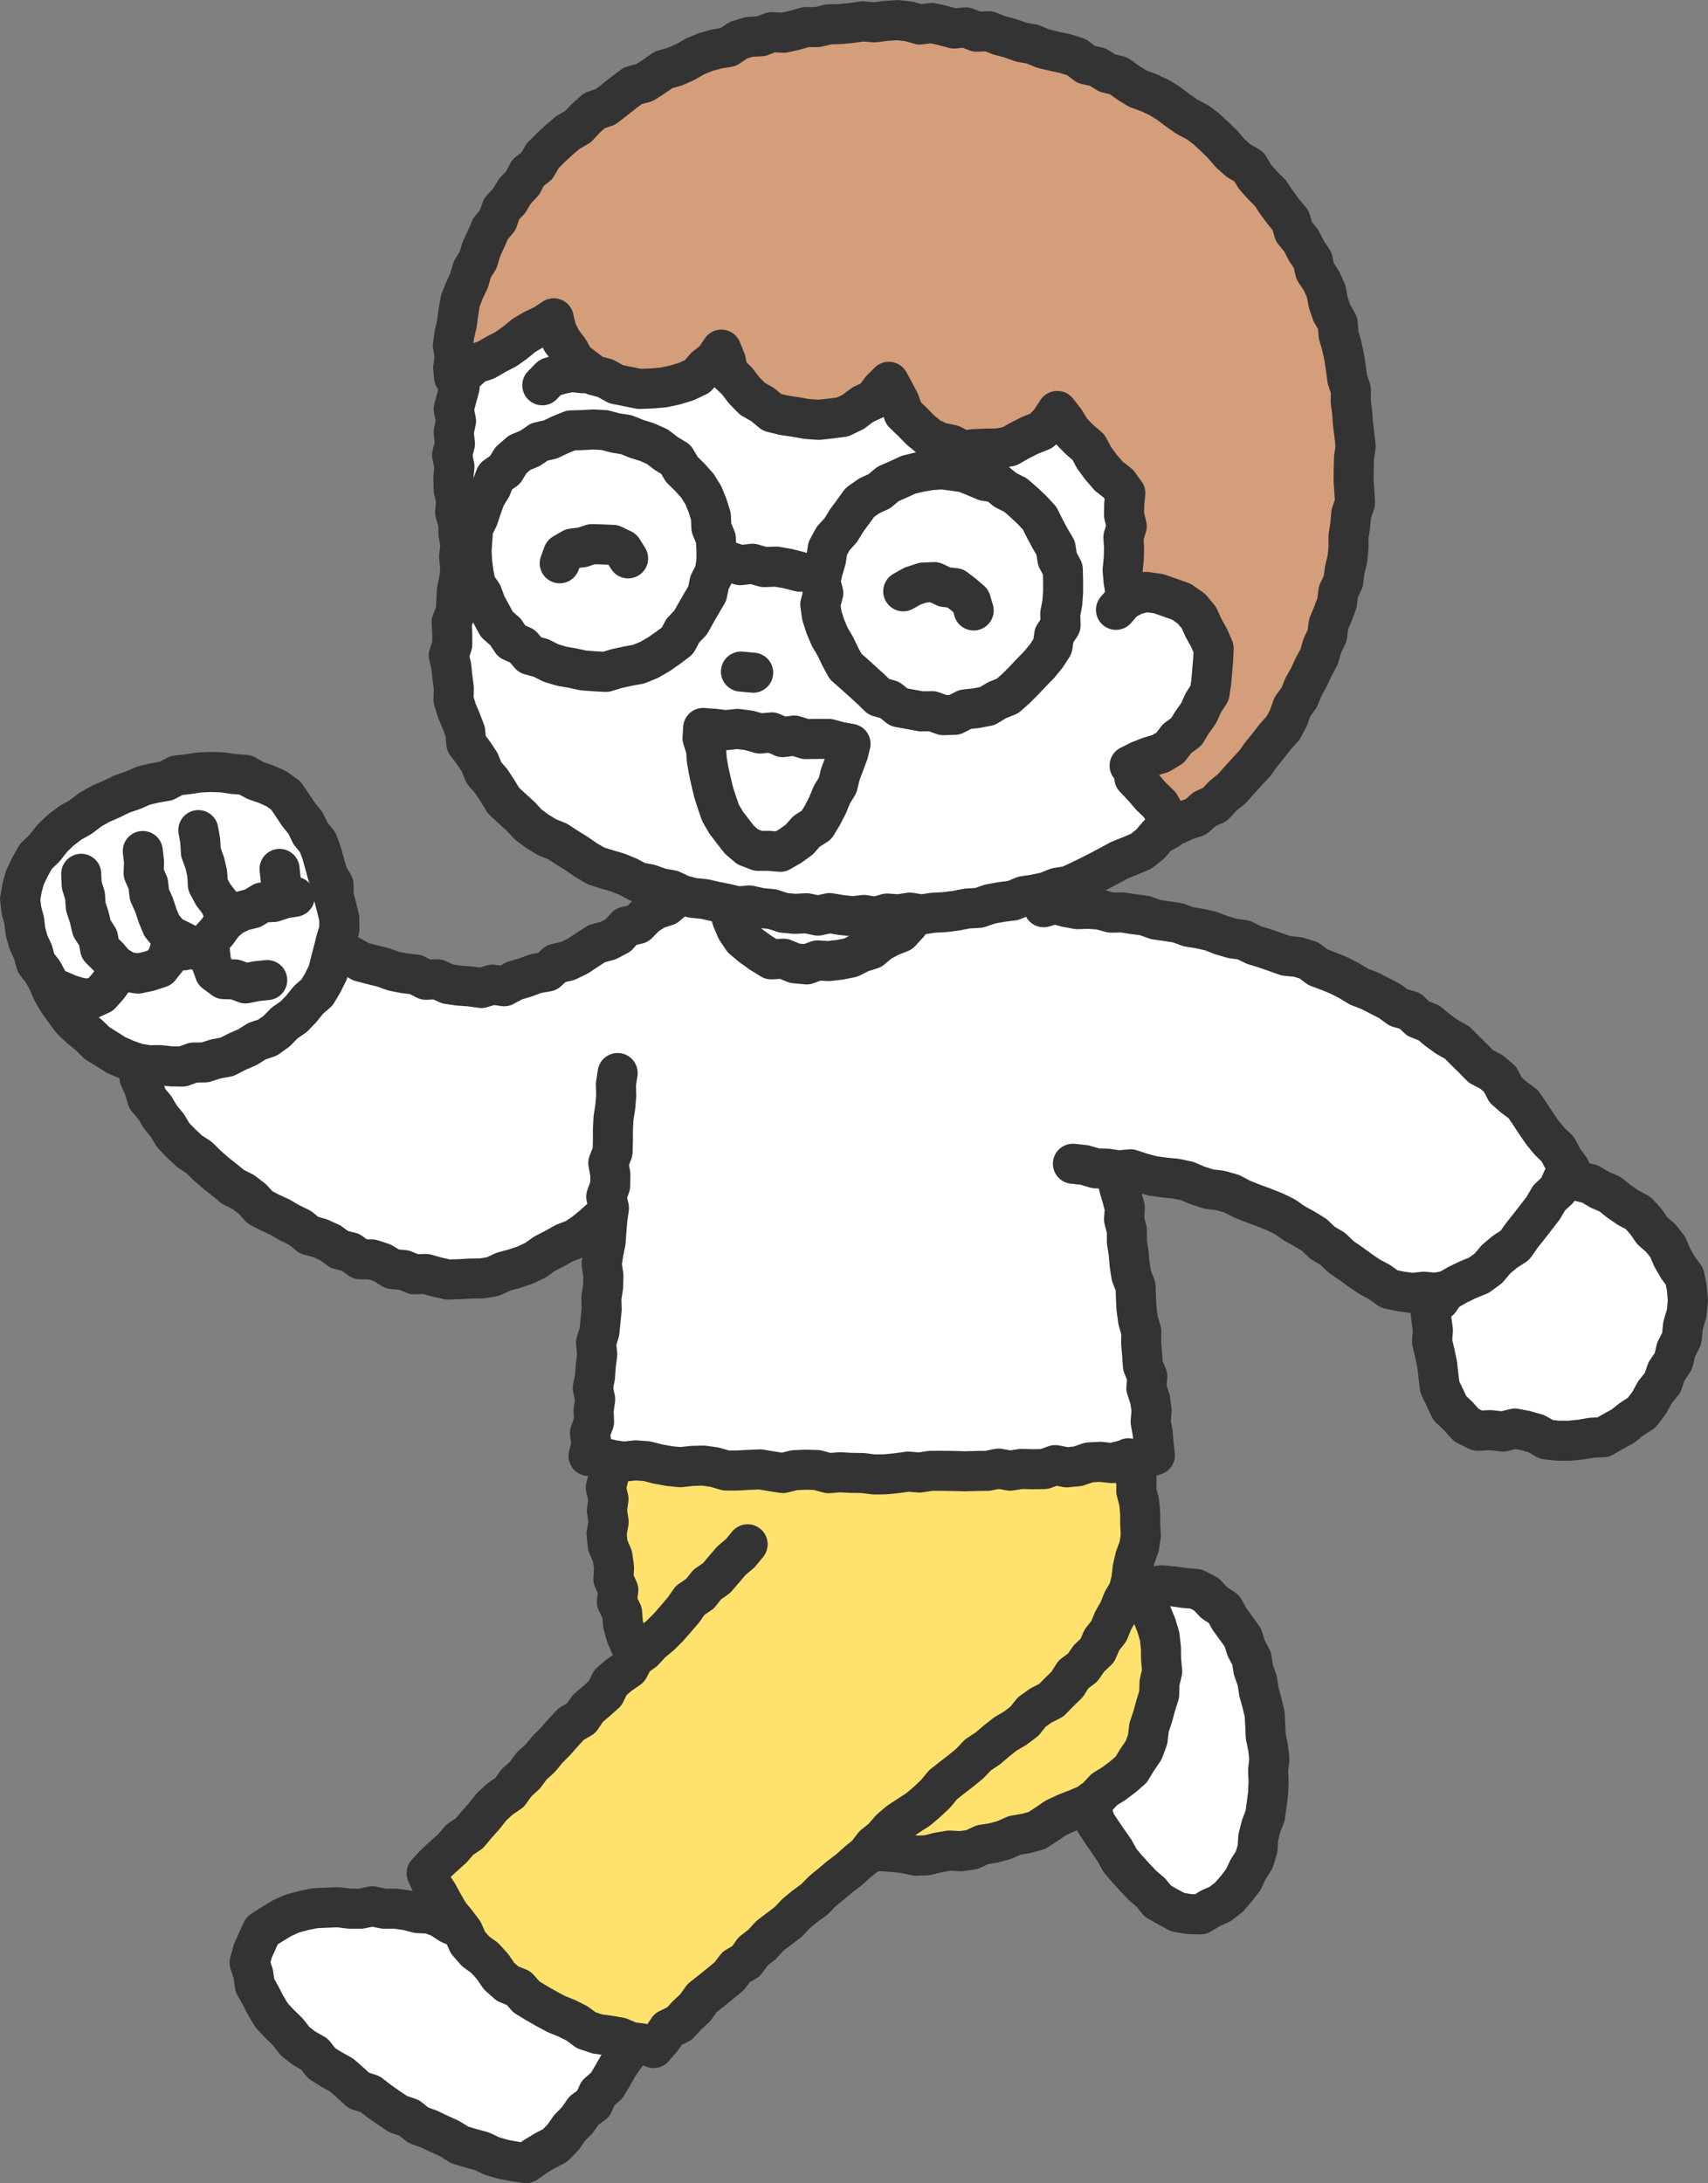 <svg xmlns="http://www.w3.org/2000/svg" viewBox="0 0 1079 1378.7"><rect x="0" y="0" width="1079" height="1378.7" fill="#808080" stroke="none"/><defs><style>.cls-2{fill:#fff}.cls-3{fill:none;stroke:#333;stroke-linecap:round;stroke-linejoin:round;stroke-width:25.3px}.cls-4{fill:#ffe26e}</style></defs><g id="_レイヤー_1" data-name="レイヤー_1"><path class="cls-2" d="m677.3 1119.1 1.5 7.1 3.4 6.2 3.6 6.1 4.1 5.8 2.3 6.8 3.9 5.9 4 5.8 4 5.8 3.4 6.2 4.6 5.4 4.7 5.2 4.8 5.1 5.3 4.5 4.6 5.6 6.2 3.5 6.3 3.4 7.1 1.2 7.3.2 6.2-3.8 6.3-2.8 5.5-4.3 4.6-5.3 4.4-5.7 3-6.4 3.9-6.1 2.1-6.9.5-7.3 1.7-6.9 2.6-6.8 1-7.1.9-7.2.3-7.1-.3-7.2.8-7.2-.8-7.2-1.5-7.1-.3-7.1-.4-7.2-1.7-7-1.9-6.9-1.1-7.1-2.4-6.7-1.1-7.2-3.4-6.4-2.2-6.9-4.2-5.8-4.2-5.8-3.5-6.3-6.1-4-5-5.3-6.5-3.4-7.3-.6-7.1-1-7.2-.7-7.1 1-7.2.1-7.1.7-7.1 1.2-6.5 3.1-6.9 1.9-6.4 3.4-5.8 4.4-4.5 5.7-3.7 6.2-2.1 6.8-2.7 6.6-.7 7.1-2.2 7 .8 7.2.8 7.2.7 7.1.8 7.1 2 6.9 2.6 6.7.4 7.3 2.6 6.7 2.6 6.6z"/><path class="cls-3" d="m677.3 1119.1 1.5 7.1 3.4 6.2 3.6 6.1 4.1 5.8 2.3 6.8 3.9 5.9 4 5.8 4 5.8 3.4 6.2 4.6 5.4 4.7 5.2 4.8 5.1 5.3 4.5 4.6 5.6 6.2 3.5 6.3 3.4 7.1 1.2 7.3.2 6.2-3.8 6.3-2.8 5.5-4.3 4.6-5.3 4.4-5.7 3-6.4 3.9-6.1 2.1-6.9.5-7.3 1.7-6.9 2.6-6.8 1-7.1.9-7.2.3-7.1-.3-7.2.8-7.2-.8-7.2-1.5-7.1-.3-7.1-.4-7.2-1.7-7-1.9-6.9-1.1-7.1-2.4-6.7-1.1-7.2-3.4-6.4-2.2-6.9-4.2-5.8-4.2-5.8-3.5-6.3-6.1-4-5-5.3-6.5-3.4-7.3-.6-7.1-1-7.2-.7-7.1 1-7.2.1-7.1.7-7.1 1.2-6.5 3.1-6.9 1.9-6.4 3.4-5.8 4.4-4.5 5.7-3.7 6.2-2.1 6.8-2.7 6.6-.7 7.1-2.2 7 .8 7.2.8 7.2.7 7.1.8 7.1 2 6.9 2.6 6.7.4 7.3 2.6 6.7 2.6 6.6z"/><path class="cls-4" d="m384.4 917.8.5 7.1-.3 7.2-1.9 7.3 1.7 7.2-1 7.3 1.1 7.2-1.3 7.4.7 7.2 3 7 1 7.1-.4 7.4 3.1 6.8-.9 7.6 3.3 6.7.6 7.4 1.9 7 2.9 6.7 2.8 6.7 2.2 7 2.4 6.9 3 6.7 4.7 5.7 2.5 6.9 4.4 5.9 3.8 6.2 4.2 5.9 4.6 5.7 4.5 5.7 4.6 5.6 5.8 4.5 5.2 5.1 5.3 4.9 6.5 3.5 4.6 6 6.9 2.8 6.3 3.4 6.6 3.1 6.4 3.3 6.6 3 6.6 3 6.6 3 6.5 3.3 7.1 1.6 6.9 2 7.1 1.1 7 1.2 7.2-.1 7 .5 7.1.8 7.1 1.5 7.2-.2 7-1.8 7-1.2 7.2.4 7.1-1 6.6-3.1 7.1-1.1 6.8-1.9 6.5-2.9 7.2-1.2 6.9-1.9 6.1-4 5.9-4 6.5-3 6.7-2.6 6.6-2.8 5.8-4.2 5-5.3 6-3.7 5.7-4.3 5.2-4.5 3.7-6.1 4.2-6.2 2.5-6.8.9-7.5 2.3-6.9 1.9-7 2.2-7 .2-7.4 1.7-7.2-.7-7.4-.1-7.3-.8-7.3-2.1-7.1-2.8-6.8-2.7-6.7-2.8-6.7-3.4-6.5-3-6.7-4.4-5.9-6-4.4-4.3-6.3-6.9-.8-7-.3-6.8-1.1-6.7-2.2-6.6-1.9-6.9-.6-6.7-1.8-6.9-1.1-6.7-1.6-6.7-1-4.3-6.1-3.7-6.5-2.9-7-3.1-6.9-5.1-5.8-3.6-6.6-3.1-6.9-2.1-7.4-5.6-5.5-2.5-7.3-7.1.5-7 1.9-7.1.3-7.1.4-7.1.7-7.2-.2-7 1-7 1.7-7.3-1-6.9 2.5-7.1.6-7.3-1-7.1.5-7 1.7-7.2-.9-7.1 1.1-7 1.4-7 1.8-7.3-1.2-7 1.5-7 1-7.2-.3-7.1 1.4-7.1.1-7 1.4-7.1.7-7.2-.1-7.2-.2-6.9 2.4-7.1.2z"/><path class="cls-3" d="m384.4 917.8.5 7.1-.3 7.2-1.9 7.3 1.7 7.2-1 7.3 1.1 7.2-1.3 7.4.7 7.2 3 7 1 7.1-.4 7.4 3.1 6.8-.9 7.6 3.3 6.7.6 7.4 1.9 7 2.9 6.7 2.8 6.7 2.2 7 2.4 6.9 3 6.7 4.7 5.7 2.5 6.9 4.4 5.9 3.8 6.2 4.2 5.9 4.6 5.7 4.5 5.7 4.6 5.6 5.8 4.5 5.2 5.1 5.3 4.9 6.5 3.5 4.6 6 6.9 2.8 6.3 3.4 6.6 3.1 6.4 3.3 6.6 3 6.6 3 6.6 3 6.5 3.3 7.1 1.6 6.9 2 7.1 1.1 7 1.2 7.2-.1 7 .5 7.1.8 7.1 1.5 7.2-.2 7-1.8 7-1.2 7.2.4 7.1-1 6.6-3.1 7.1-1.1 6.8-1.9 6.5-2.9 7.2-1.2 6.9-1.9 6.1-4 5.9-4 6.5-3 6.7-2.6 6.6-2.8 5.8-4.2 5-5.3 6-3.7 5.7-4.3 5.2-4.5 3.7-6.1 4.2-6.2 2.5-6.8.9-7.5 2.3-6.9 1.9-7 2.2-7 .2-7.4 1.7-7.2-.7-7.4-.1-7.3-.8-7.3-2.1-7.1-2.8-6.8-2.7-6.7-2.8-6.7-3.4-6.5-3-6.7-4.4-5.9-6-4.4-4.3-6.3-6.9-.8-7-.3-6.8-1.1-6.7-2.2-6.6-1.9-6.9-.6-6.7-1.8-6.9-1.1-6.7-1.6-6.7-1-4.3-6.1-3.7-6.5-2.9-7-3.1-6.9-5.1-5.8-3.6-6.6-3.1-6.9-2.1-7.4-5.6-5.5-2.5-7.3-7.1.5-7 1.9-7.1.3-7.1.4-7.1.7-7.2-.2-7 1-7 1.7-7.3-1-6.9 2.5-7.1.6-7.3-1-7.1.5-7 1.7-7.2-.9-7.1 1.1-7 1.4-7 1.8-7.3-1.2-7 1.5-7 1-7.2-.3-7.1 1.4-7.1.1-7 1.4-7.1.7-7.2-.1-7.2-.2-6.9 2.4-7.1.2z"/><path class="cls-2" d="m455.9 548-5.3 3.7-5.3 4.9-6.6 3-5.8 4.4-6.3 3.3-5.5 4.7-7 2.3-6 3.9-5.2 5.3-7.4 1.6-5 5.6-6.3 3.3-7.2 1.9-6 3.9-6 4-6.5 3.1-7.2 1.6-5.5 5-7.3 1.3-6.7 2.5-6.8 2-6.5 3.5-7.4-1-7 2.1-7.1-1-7.1-.5-7-1-6.6-3-7.3.3-6.5-3.3-7.1-.8-7-1.4-6.7-2.4-6.9-1.7-6.9-1.8-6.2-3.6-6.5-2.8-7-1.7-6.5-2.9-7-1.4-6.3-3.4-6.5-2.7-6.4-3.2-6.6-2.6-6.5-2.8-6.7-3.4-6 4.5-4.9 5.1-4.9 5.1-5.7 4.2-4.6 5.4-4.4 5.6-5.6 4.3-4.3 5.7-4.3 5.5-3.1 6.5-5.3 5-2.8 6.5-3 6.4-3 6.3-2.6 6.5-1.6 6.9-2 6.9.5 7.2L91 687l2 6.8 4.7 5.5 3.6 6 4.5 5.5 3.7 6.2 5 5.1 5.2 4.9 6 3.9 5.1 5 5.3 4.7 5.6 4.4 5.5 4.5 6.4 3.2 5.7 4.3 4.9 5.4 6.3 3.3 6.5 3 6.2 3.6 6.4 3.1 5.6 4.6 7 1.9 6.4 2.9 5.9 4.3 7 1.7 5.9 4.4 7.5.1 6.7 2.2 6.3 3.9 7.2.6 6.6 2.7 7.3-.2 6.9 1.9 7 1.6 7.2-.2 7.1-.4 7.2-.1 7.1-1.2 6.6-3.1 6.8-1.8 6.8-2.3 6.4-3 5.9-4.2 6.3-3.2 6.2-3.5 6.8-2.6 5.9-4 5.5-4.5 5.3-4.8 5.6-4.5 5.9-4 5.1-5.1 5.2-4.8 4.7-5.5 4.7-5.3 6.7-3.4 3.6-6.4 4.6-5.4 6.2-4 4.2-5.8 5.6-4.6 4.2-5.8 5.3-4.8 3.9-6.1 5-5.1 4.4-5.6 3-6.7 5.2-5 3.6-5.9.2-7.1-3.4-6.5.1-7.2-2.3-6.7.8-7.3-3-6.6-1.7-6.8-.5-7.1-1.7-6.8-1-7-1.5-6.8-.6-7.1-.7-7-2-6.7-1.7-6.9.1-7.1-1.9-6.6z"/><path class="cls-3" d="m455.9 548-5.3 3.7-5.3 4.9-6.6 3-5.8 4.4-6.3 3.3-5.5 4.7-7 2.3-6 3.9-5.2 5.3-7.4 1.6-5 5.6-6.3 3.3-7.2 1.9-6 3.9-6 4-6.5 3.1-7.2 1.6-5.5 5-7.3 1.3-6.7 2.5-6.8 2-6.5 3.5-7.4-1-7 2.1-7.1-1-7.1-.5-7-1-6.6-3-7.3.3-6.5-3.3-7.1-.8-7-1.4-6.7-2.4-6.9-1.7-6.9-1.8-6.2-3.6-6.5-2.8-7-1.7-6.5-2.9-7-1.4-6.3-3.4-6.5-2.7-6.4-3.2-6.6-2.6-6.5-2.8-6.7-3.4-6 4.5-4.9 5.1-4.9 5.1-5.7 4.2-4.6 5.4-4.4 5.6-5.6 4.3-4.3 5.7-4.3 5.5-3.1 6.5-5.3 5-2.8 6.5-3 6.4-3 6.3-2.6 6.5-1.6 6.9-2 6.9.5 7.2L91 687l2 6.8 4.7 5.5 3.6 6 4.5 5.5 3.7 6.2 5 5.1 5.2 4.9 6 3.9 5.1 5 5.3 4.7 5.6 4.4 5.5 4.5 6.4 3.2 5.7 4.3 4.9 5.4 6.3 3.3 6.5 3 6.2 3.6 6.4 3.1 5.6 4.6 7 1.9 6.4 2.9 5.9 4.3 7 1.7 5.9 4.4 7.5.1 6.7 2.2 6.3 3.9 7.2.6 6.6 2.7 7.3-.2 6.9 1.9 7 1.6 7.2-.2 7.1-.4 7.2-.1 7.1-1.2 6.6-3.1 6.8-1.8 6.8-2.3 6.4-3 5.9-4.2 6.3-3.2 6.2-3.5 6.8-2.6 5.9-4 5.5-4.5 5.3-4.8 5.6-4.5 5.9-4 5.1-5.1 5.2-4.8 4.7-5.5 4.7-5.3 6.7-3.4 3.6-6.4 4.6-5.4 6.2-4 4.2-5.8 5.6-4.6 4.2-5.8 5.3-4.8 3.9-6.1 5-5.1 4.4-5.6 3-6.7 5.2-5 3.6-5.9.2-7.1-3.4-6.5.1-7.2-2.3-6.7.8-7.3-3-6.6-1.7-6.8-.5-7.1-1.7-6.8-1-7-1.5-6.8-.6-7.1-.7-7-2-6.7-1.7-6.9.1-7.1-1.9-6.6z"/><path class="cls-2" d="m210.7 558.7.1 7.2 1.8 6.8 1.7 7 .1 7.1-2.1 6.9-1.7 6.8-1.8 6.8-1.7 6.9-3.2 6.4-3.6 6.1-5.4 4.7-4.4 5.5-4.9 5.1-5.8 4-5 5.1-5.7 4.1-6.8 2.3-6 3.8-6.5 2.8-6.4 3.3-7.1 1.3-6.9 2.2-7.2.1-6.9 2.5-7.2-.1-7.1-.8-7.2.1-7.1-1.2-6.8-2.4-6.6-2.9-6-3.8-6.1-3.8-5.1-5-5.5-4.5-5.2-4.9-4.3-5.7-4.1-5.8-3.7-6.1-2.8-6.6-3.4-6.3-4.4-5.6-1.8-6.8L18 595l-1.9-6.7-.8-6.9-1.8-6.7-.8-6.9 1.2-6.9 1.8-6.7 3.3-6.8 3.7-6.6 5.5-5.3 4.7-6 5.4-5.2 6-4.6 6.6-3.7 6-4.6 6.5-3.7 6.9-3 6.7-3.3 7.1-2.4 6.6-2.9 7.1-1.7 7.1-1.2 6.6-3.5 7.2-.8 7.2-1.1 7.3-.3 7.2.2 7.2 1.1 7.3.5 6.5 3.6 6.7 2.3 6.5 2.9 5.9 4.2 4.1 6 3.9 5.9 4.5 5.6 3.1 6.4 4.6 5.7 2.5 6.7 1.9 6.9 1.9 6.9 3.7 6.3z"/><path class="cls-3" d="m210.7 558.7.1 7.2 1.8 6.8 1.7 7 .1 7.1-2.1 6.9-1.7 6.8-1.8 6.8-1.7 6.9-3.2 6.4-3.6 6.1-5.4 4.7-4.4 5.5-4.9 5.1-5.8 4-5 5.1-5.7 4.1-6.8 2.3-6 3.8-6.5 2.8-6.4 3.3-7.1 1.3-6.9 2.2-7.2.1-6.9 2.5-7.2-.1-7.1-.8-7.2.1-7.1-1.2-6.8-2.4-6.6-2.9-6-3.8-6.1-3.8-5.1-5-5.5-4.5-5.2-4.9-4.3-5.7-4.1-5.8-3.7-6.1-2.8-6.6-3.4-6.3-4.4-5.6-1.8-6.8L18 595l-1.9-6.7-.8-6.9-1.8-6.7-.8-6.9 1.2-6.9 1.8-6.7 3.3-6.8 3.7-6.6 5.5-5.3 4.7-6 5.4-5.2 6-4.6 6.6-3.7 6-4.6 6.5-3.7 6.9-3 6.7-3.3 7.1-2.4 6.6-2.9 7.1-1.7 7.1-1.2 6.6-3.5 7.2-.8 7.2-1.1 7.3-.3 7.2.2 7.2 1.1 7.3.5 6.5 3.6 6.7 2.3 6.5 2.9 5.9 4.2 4.1 6 3.9 5.9 4.5 5.6 3.1 6.4 4.6 5.7 2.5 6.7 1.9 6.9 1.9 6.9 3.7 6.3z"/><path class="cls-3" d="m172.7 573.5-2.8 6.6-4.9 5.3-7 1.8-7.2-1.6-6-5.5-3.7 7.6-4 6.2-5.8 5.2-8 .7-6.6-4.5-6.5-3.2-2.4 6.2-2.3 7-4.6 5.8-7 2.3-6.8 1.4-7-1.1-6.7-3.9-1.2 7.6-4.1 5.6-4.4 4.9-6.3 2.9-6.9-.7-6.6-2-6.3-2.7"/><path class="cls-3" d="m51.3 551.8.3 7 2.1 6.8.5 7 2.2 6.7 1.6 6.8 3.9 6 1.4 7.1 5.1 5 4.5 5.3 5.4 4.3M90.2 537.4l.8 6.9-.3 7.1 2.9 6.6.8 7 2.9 6.4 2.2 6.7 2.7 6.5 4.5 5.4 4 5.8 5.6 4.3M125.3 524.2l1.2 6.9.4 7 2.4 6.6 1.6 6.8.4 7.2 3.4 6.3 4.3 5.6 2.6 6.6 4.9 5 5.3 4.6M176.6 548.7l.7 6.4 1 6.4 2.5 5.9 2.2 6.3"/><path class="cls-2" d="M198.6 565s-73.4 8.2-65.8 42.8c3.9 17.7 58.4 4.8 58.4 4.8l7.4-47.6Z"/><path class="cls-3" d="m186.2 566.3-6.8 1.1-6.6 2.2-7.1.3-6.1 3.7-6.7 1.7-6.3 3-5.4 4.6-4 5.6-4.8 5.3.2 7.2.8 6.7 2.3 6.4 5.7 4.2 7 .2 6.7 2.5 6.9-1.4 6.8-.7"/><path class="cls-2" d="m278.1 1210.9-6.7-2.5-7.3-.3-7.1-1.8-7.2-1h-7.3l-7.2-1.5-7.3 1.5h-7.2l-7.3-.9-7.3.3-7.3.3-7.2 1.5-7 1.9-6.7 3-6.2 3.8-6.2 3.9-3.1 6.7-2.9 6.5-1.9 7.1 2.3 7.1 1 7.2 3.6 6.4 3.3 6.4 3.8 6.3 5 5.3 5.2 5.1 4.5 5.8 5.8 4.5 6.4 3.6 4.6 5.8 6.2 3.9 6.3 3.5 5.5 4.8 5.4 5 7.2 2.3 5.7 4.4 6 4.2 6 4 7 2.4 5.7 4.6 6.9 2.5 6.5 3.1 6.6 3 6.2 3.9 7 2.1 7 1.9 6.6 3.1 6.9 2 7.1 1.3 7.3 1.1 5.9-4.2 6-3.6 6.5-3.4 5-5.1 4.1-5.9 5-5.1 4.1-5.9 5.9-4.3 3-6.7 5.5-4.8 3.6-6.1 3.6-6.3 4-5.8 4.5-5.6 4.5-5.9-6.6-3.6-6-4.2-6.1-4.1-6.7-3.1-6.4-3.5-5.4-5.3-7.2-2.3-6.4-3.7-5.6-4.8-6.2-3.9-6.3-3.8-6.4-3.6-5.6-4.9-6.5-3.4-5.9-4.4-6.8-2.9-5.9-4.5-6.5-3.5-6.8-2.9-6.1-4z"/><path class="cls-3" d="m278.1 1210.9-6.7-2.5-7.3-.3-7.1-1.8-7.2-1h-7.3l-7.2-1.5-7.3 1.5h-7.2l-7.3-.9-7.3.3-7.3.3-7.2 1.5-7 1.9-6.7 3-6.2 3.8-6.2 3.9-3.1 6.7-2.9 6.5-1.9 7.1 2.3 7.1 1 7.2 3.6 6.4 3.3 6.4 3.8 6.3 5 5.3 5.2 5.1 4.5 5.8 5.8 4.5 6.4 3.6 4.6 5.8 6.2 3.9 6.3 3.5 5.5 4.8 5.4 5 7.2 2.3 5.7 4.4 6 4.2 6 4 7 2.4 5.7 4.6 6.9 2.5 6.5 3.1 6.6 3 6.2 3.9 7 2.1 7 1.9 6.6 3.1 6.9 2 7.1 1.3 7.3 1.1 5.9-4.2 6-3.6 6.5-3.4 5-5.1 4.1-5.9 5-5.1 4.1-5.9 5.9-4.3 3-6.7 5.5-4.8 3.6-6.1 3.6-6.3 4-5.8 4.5-5.6 4.5-5.9-6.6-3.6-6-4.2-6.1-4.1-6.7-3.1-6.4-3.5-5.4-5.3-7.2-2.3-6.4-3.7-5.6-4.8-6.2-3.9-6.3-3.8-6.4-3.6-5.6-4.9-6.5-3.4-5.9-4.4-6.8-2.9-5.9-4.5-6.5-3.5-6.8-2.9-6.1-4z"/><path class="cls-2" d="M628.8 573.8s38.1 14.3 64.7 59L730.6 919s-83.7 10.7-178.5 10.7S372.8 919 372.8 919l16.5-286.2c23.4-44.7 60.5-59 60.5-59h178.9Z"/><path class="cls-2" d="m584 565.5-2.8 6.3-4.3 5.4-3.2 6.4-4.8 5.2-6.8 2.7-6.1 3.3-5.5 4.6-6.7 2.1-6.3 3.2-7 1.4-7 .8-7-.4-6.9 2.5-7.5-.7-7.1-2.9-7.8.4-6.5-4-6-4.3-5.5-4.6-4-6-2.8-6.6-1.9-7.4 2.3-7.2 2.4-6.7 4.7-5.3 4.8-5 4.1-5.9 5.7-4.2 6.4-3 6.2-3.2 6.1-3.7 7.3-.4 6.8-1.4 6.7-2.1 6.9-.5 7-2 7.5 1 7.4.8 7.5 1.5 6.2 4.6 6.4 3.4 5.6 4.7 5.5 5.3 1.5 7.5-.1 7.3-1.4 7.1z"/><path class="cls-3" d="m584 565.5-2.8 6.3-4.3 5.4-3.2 6.4-4.8 5.2-6.8 2.7-6.1 3.3-5.5 4.6-6.7 2.1-6.3 3.2-7 1.4-7 .8-7-.4-6.9 2.5-7.5-.7-7.1-2.9-7.8.4-6.5-4-6-4.3-5.5-4.6-4-6-2.8-6.6-1.9-7.4 2.3-7.2 2.4-6.7 4.7-5.3 4.8-5 4.1-5.9 5.7-4.2 6.4-3 6.2-3.2 6.1-3.7 7.3-.4 6.8-1.4 6.7-2.1 6.9-.5 7-2 7.5 1 7.4.8 7.5 1.5 6.2 4.6 6.4 3.4 5.6 4.7 5.5 5.3 1.5 7.5-.1 7.3-1.4 7.1z"/><path class="cls-4" d="M495.9 955.4S413 1028.7 270.6 1183c0 0 31.7 91.5 141.8 109 0 0 150-135.3 246.3-215 89.6-74.2 54.3-156.3 54.3-156.3l-217.1 34.6Z"/><path class="cls-3" d="m472.3 975.2-4.6 5.6-5.6 4.7-4.7 5.5-4.7 5.5-6 4.2-4.5 5.7-6.2 4.2-4.2 6-4.7 5.5-4.8 5.5-5.1 5.1-5.6 4.6-4.9 5.3-6 4.3-3.5 6.7-6.1 4.2-5.5 4.7-3.3 6.8-5.5 4.9-5.5 4.7-4.1 6.1-6.5 3.8-4.9 5.3-4.8 5.5-5.1 5.1-4.6 5.6-5.4 4.9-4.3 5.8-5.4 4.9-4.3 6-6.1 4.2-5.3 4.9-4.5 5.7-4.8 5.4-4.7 5.6-6.1 4.1-4.7 5.5-5.5 4.9-5.3 4.9-5.4 5.8 3.2 7.1 4 6.1 3.4 6.3 3.6 6.2 4.6 5.6 4.3 5.7 3 6.8 4.8 5.5 5.9 4.3 4.8 5.3 4.2 6.1 5.4 4.8 7 2.8 4.8 5.5 6.2 3.8 6.3 3.6 6.3 3.4 6.7 2.7 6.4 3.2 6 4.4 6.9 2.3 7.2 1 7.1 1.2 6.7 2.9 7.2.9 7.4 2.9 5.1-5.9 4.2-6.1 6.9-3.3 4.9-5.3 5.3-5 4.3-6 5.7-4.5 5.7-4.6 5.6-4.6 4.4-5.8 6.4-3.8 4.3-6.1 5.7-4.4 4.9-5.4 5.8-4.4 5.8-4.4 5-5.3 5.6-4.6 5.9-4.3 5.1-5.2 5.6-4.6 5.6-4.7 5.8-4.4 5.3-4.8 5.7-4.6 4.5-5.9 5.6-4.5 4.8-5.6 5.5-4.7 6.1-4 6.2-4 5.5-4.7 5.3-5 4.7-5.7 5.7-4.5 5.7-4.4 5.6-4.6 5.1-5.4 6.1-4 5.5-4.7 5.7-4.5 6.3-3.7 5.8-4.4 4.6-5.8 5.8-4.1 6.5-3.3 5-5.1 5.1-5 3.9-6.2 5.8-4.3 4.1-5.9 5.2-4.9 2.9-6.7 4.4-5.6 2.7-6.6 3.5-6.2 2.7-6.6 3.6-6.1 1.7-7 .8-7.1 1.6-6.9 2.5-6.7 1.1-7.1-.4-7.2v-7.1l-.7-7-1.8-6.9.2-7.3-3.6-6.4-1.6-6.9"/><path class="cls-3" d="m702.1 706 .3 7.2 1.2 7.1 1.6 7-.1 7.2 1.6 7v7.3l2 6.9 1.9 7-.5 7.3 1.8 7v7.2l1.1 7.1.6 7.1 1.1 7.1 2.7 6.9.2 7.2.4 7.2 1 7.1 2 6.9-.1 7.3.6 7.1.5 7.2 2.8 6.8-.6 7.4 2.3 6.9 1 7.1-.6 7.3 1.3 7.1.6 7.1.8 6.8-5.9 1.9-7.2.5-7.1.9-7 1.7-7.3-.8-7.1.4-7 2.4-7.1.7-7.3-1.4-7 2.5-7.2.1-7.2-.2-7.1 1.1-7.2-1.3-7.1 1.4-7.2.1-7.1.2-7.2-.2-7.2-.1H588l-7.2 1.1-7.1-.6-7.2 1-7.2.7-7.1.1-7.2-.9-7.2-.1-7.2-.4-7.2.6-7.2-2-7.2-.2-7.2.3-7.2 1.8-7.2-1.1-7.1-1.2-7.2.3-7.3.4h-7.2l-7.1-2.1-7.1-1-7.2.2-7.3.8-7.1-.7-7.2-1.3-7-1.8-7.2-.5-7.3.8-7.1-1-7-1.7-8.2-.9 1.8-7.4-.9-7.2 2.6-6.9-.3-7.2 1-7.1-1.5-7.2 1.4-7 .5-7.1.9-7.1-.8-7.2 2.2-7 .7-7.1.7-7-.2-7.2 1.1-7 .2-7.2-1.1-7.2 1.1-7 1.4-7.1.5-7.1.6-7.1 1-7.1-1.7-7.2 2.5-7 .1-7.1-1.3-7.2 2.7-7 .2-7.1v-7.1l.4-7.2 1.1-7 .6-7.1-.2-7.2 1.1-7.1"/><path class="cls-2" d="m991.3 743.6 6.2 2.3 7 1.8 6.1 3.6 6.5 2.8 5.6 4.5 5.8 4 6.4 3.4 4.8 5.3 4.1 5.9 5.4 4.7 4.4 5.6 2.8 6.6 3.5 6.1 4.3 5.9 1.4 7.1.7 8.1-.8 8.1-2.3 7.8-.8 8.1-3.5 6.8-1.8 7.5-4.3 6.4-2.5 7.2-4.8 6-3.7 6.7-4.6 6.1-6.6 4.3-5.4 4.3-6.2 3.4-6.3 3.6-7.3.3-6.9 1.2-7.2.7h-7.1l-7.2-.8-6.5-3.7-6.8-1.9-6.7-1.3-7.5 1.9-7.9-.9-8 .4-7.2-3.5-5.2-5.8-5.3-5-3.1-6.6-3.2-6.6-.9-7.3-.8-7.2-1.5-7.1-1.7-7.1.5-7.4-1-7.2-.8-7.6 6-4 4.1-6 5.6-4.2 5.5-4.5 5.5-4.5 5-4.9 4.5-5.5 5.7-4.3 3.9-6.2 5.4-4.5 6.2-3.8 4.9-5 4.8-5.2 4.4-5.7 5.7-4.2 5.8-4 4.9-5z"/><path class="cls-3" d="m991.3 743.6 6.2 2.3 7 1.8 6.1 3.6 6.5 2.8 5.6 4.5 5.8 4 6.4 3.4 4.8 5.3 4.1 5.9 5.4 4.7 4.4 5.6 2.8 6.6 3.5 6.1 4.3 5.9 1.4 7.1.7 8.1-.8 8.1-2.3 7.8-.8 8.1-3.5 6.8-1.8 7.5-4.3 6.4-2.5 7.2-4.8 6-3.7 6.7-4.6 6.1-6.6 4.3-5.4 4.3-6.2 3.4-6.3 3.6-7.3.3-6.9 1.2-7.2.7h-7.1l-7.2-.8-6.5-3.7-6.8-1.9-6.7-1.3-7.5 1.9-7.9-.9-8 .4-7.2-3.5-5.2-5.8-5.3-5-3.1-6.6-3.2-6.6-.9-7.3-.8-7.2-1.5-7.1-1.7-7.1.5-7.4-1-7.2-.8-7.6 6-4 4.1-6 5.6-4.2 5.5-4.5 5.5-4.5 5-4.9 4.5-5.5 5.7-4.3 3.9-6.2 5.4-4.5 6.2-3.8 4.9-5 4.8-5.2 4.4-5.7 5.7-4.2 5.8-4 4.9-5z"/><path class="cls-2" d="M646 567s249.7 10.9 345.1 171.3c0 0-43.6 84.5-98.9 77.9-55.3-6.6-161.5-98.3-246-89.5l-50.4-147.8 50.2-11.8Z"/><path class="cls-3" d="m659.3 572.9 7.2-2.1 7 2 7.1 1.3 7.2-.2 7.1.5 6.9 1.9 7.3-.1 7 1.1 7.1.9 6.9 2.5 7 1 7.1 1.1 6.8 2.5 7 1.1 7 1.6 6.7 2.6 6.9 2 7.1 1 6.5 3.2 6.8 2.1 6.7 2.3 6.7 2.4 7.4.7 6.9 2.1 5.9 4.4 6.7 2.5 6.6 2.7 6.4 3.3 6.1 3.7 6.7 2.6 6.3 3.2 6.4 3.3 5.8 4.2 7.1 2 5.3 5 6.8 2.7 5.5 4.6 5.8 4.2 6.3 3.5 5.1 5.1 5.1 5 5 5.1 6.6 3.4 5.5 4.7 3.4 6.7 5.4 4.7 5.8 4.3 4.1 6 3.9 6 4.1 5.9 4.5 5.5 5.2 5 3.4 6.4 4.5 6.2-4.8 6.2-3 6.8-5.6 5.2-3.7 6.4-4.5 5.8-4.5 5.8-4.6 5.8-4.3 6.1-6.3 4.1-5.6 4.7-4.8 5.7-6 4.4-6.9 2.8-6.6 3.2-6.5 3.7-7.4 1.4-7.4-.7-7.4.8-7.3-1-7.2-1.5-6.1-4.4-6.4-3.4-6-4.1-5.9-4.3-6-4.1-5.3-5.1-6.3-3.7-5.4-5.1-6.2-3.8-6.4-3.5-6-4.2-6.6-3.2-6.8-2.7-6.8-2.5-6.8-2.7-6.5-3.4-7-2-7.4-.9-6.9-2.2-6.8-2.9-7.2-1.5-7.3-.7-7.2-1-7.1-1.9-7-2.3-7.5.7-7.2-1.1-7.3-.2-7.1-2.1-7.3-.8"/><path class="cls-2" d="m316 178-6 4.6-3.7 6.2-2.1 7.1-2.6 6.8-2.8 6.6-1.6 7.1-2.6 6.7-1.8 7-2.7 6.8.3 7.4-1.9 7-1.9 7.1 1.5 7.4-1.5 7.1.8 7.3-1.8 7.2 1.5 7.2-.7 7.2.2 7.3 1.6 7.1-.7 7.3 2 7 .2 7 1.2 7-.9 7 .8 7-.6 6.9-1.5 6.9-.4 7-.4 7-2.6 6.6.4 7.1v7l-2.2 6.9 1.6 7 .7 6.9.9 6.8-.2 7.3 2.1 6.9 2.8 6.6 2.5 6.6.7 7.5 4.4 5.8 4 6 2.7 6.7 4.7 5.4 3.9 6 3.8 6.2 5.3 4.9 5.3 4.8 4.9 5.3 5.8 4.3 6.2 3.8 6.7 2.7 6 3.9 6.1 3.8 5.9 4.1 6.2 3.6 6.9 2.2 6.9 2 6.6 2.7 6.4 3.4 7.1 1.3 6.7 2.4 7.1 1.3 6.6 3.1 6.9 1.8 7.2.7 7 1.6 7.1 1.4 7.1 1.7 7.4-.6 7.1 1.6 7.3.7 7 2.3 7.3.7 7.3-.4 7.2 1.5 7.4-1.6 7.2 1.2 7.2.8 7.3-.8 7.3 1.2 7.2-2.1 7.3.5 7.2-1.1 7.4 1.2 7.2-1.1 7.3-.4 7.2-.9 7.2-1.4 7.3-.4 7-2.4 7.1-1.3 7.3-.9 6.8-2.8 7.2-1.1 7.1-1.5 6.8-2.7 7.3-1.1 6.6-3.1 6.6-3.2 6.5-3.3 6.4-3.4 6.3-3.4 6.8-2.7 6.8-2.9 5.7-4.6 4.8-5.6 6.5-3.6 4.2-5.8 4.3-5.7 4.9-5.4 2.5-6.9 2.7-6.7 4.2-5.8 2.7-6.7 3.2-6.3 3.4-6.4 2.9-6.5 1.5-7.1 1.9-6.9 4.1-6.2.3-7.4 3-6.6 1.5-7 3-6.6 1-7.1-.2-7.4 2.6-6.8 1.7-7 .2-7.2.5-7.1-.3-7.2 1.8-7 .5-7.2.8-7.1.3-7.2-1.8-7.1 1.2-7.2-1.4-7.1-.7-7.1.6-7.3-1.2-7.1-2.3-6.9-.9-7.1-.8-7.1-1.2-7.1-3.1-6.6-3.2-6.5-1.3-7.1-1.7-7.1-4.7-5.7-1.6-7.2-3.8-6.1-4-5.9-2-7.1-5.4-5.1-3.6-6.2-4.3-5.7-3.3-6.5-5.4-4.9-4.9-5.2-5.8-4.3-4.9-5.2-4.7-5.5-5.8-4.2-6.1-3.9-5.9-3.9-5.8-4.2-6-3.9-6.1-3.7-5.7-4.5-6.9-2.1-6.3-3.4-6.8-2.4-5.8-4.4-6.8-2.5-6.8-2.2-7-1.6-6.4-3.4-6.9-2.1-7.1-1.3-6.7-2.2-6.9-1.9-6.5-3.4-7.4.1-7-1.4-7-1.5-6.6-3.4-7.3.2-6.9-2.2-7.4.9-6.9-2.3-7.1-.7h-7.2l-7.2.3-7.1-.4-7.1.3h-7.2l-7.2-.4-7 1.7-7.1.8-7.1.9L458 90l-6.9 1.7-7.3.3-7.2.9-6.4 3.5-6.7 2.5-6.9 2.1-6.4 3.1-6.5 2.9-6.8 2.3-6.2 3.6-6 3.8-5.9 4.1-5.9 3.9-7 2.5-4.6 5.8-6.3 3.5-5.6 4.5-5.7 4.3-4.4 5.7-5.6 4.6-4.4 5.7-5.1 5-4.6 5.4-3.6 6.3z"/><path class="cls-3" d="m316 178-6 4.6-3.7 6.2-2.1 7.1-2.6 6.8-2.8 6.6-1.6 7.1-2.6 6.7-1.8 7-2.7 6.8.3 7.4-1.9 7-1.9 7.1 1.5 7.4-1.5 7.1.8 7.3-1.8 7.2 1.5 7.2-.7 7.2.2 7.3 1.6 7.1-.7 7.3 2 7 .2 7 1.2 7-.9 7 .8 7-.6 6.9-1.5 6.9-.4 7-.4 7-2.6 6.6.4 7.1v7l-2.2 6.9 1.6 7 .7 6.9.9 6.8-.2 7.3 2.1 6.9 2.8 6.6 2.5 6.6.7 7.5 4.4 5.8 4 6 2.7 6.7 4.7 5.4 3.9 6 3.8 6.2 5.3 4.9 5.3 4.8 4.9 5.3 5.8 4.3 6.2 3.8 6.7 2.7 6 3.9 6.1 3.8 5.9 4.1 6.2 3.6 6.9 2.2 6.9 2 6.6 2.7 6.4 3.4 7.1 1.3 6.7 2.4 7.1 1.3 6.6 3.1 6.9 1.8 7.2.7 7 1.6 7.1 1.4 7.1 1.7 7.4-.6 7.1 1.6 7.3.7 7 2.3 7.3.7 7.3-.4 7.2 1.5 7.4-1.6 7.2 1.2 7.2.8 7.3-.8 7.3 1.2 7.2-2.1 7.3.5 7.2-1.1 7.4 1.2 7.2-1.1 7.3-.4 7.2-.9 7.2-1.4 7.3-.4 7-2.4 7.1-1.3 7.3-.9 6.8-2.8 7.2-1.1 7.1-1.5 6.8-2.7 7.3-1.1 6.6-3.1 6.6-3.2 6.5-3.3 6.4-3.4 6.3-3.4 6.8-2.7 6.8-2.9 5.7-4.6 4.8-5.6 6.5-3.6 4.2-5.8 4.3-5.7 4.9-5.4 2.5-6.9 2.7-6.7 4.2-5.8 2.7-6.7 3.2-6.3 3.4-6.4 2.9-6.5 1.5-7.1 1.9-6.9 4.1-6.2.3-7.4 3-6.6 1.5-7 3-6.6 1-7.1-.2-7.4 2.6-6.8 1.7-7 .2-7.2.5-7.1-.3-7.2 1.8-7 .5-7.2.8-7.1.3-7.2-1.8-7.1 1.2-7.2-1.4-7.1-.7-7.1.6-7.3-1.2-7.1-2.3-6.9-.9-7.1-.8-7.1-1.2-7.1-3.1-6.6-3.2-6.5-1.3-7.1-1.7-7.1-4.7-5.7-1.6-7.2-3.8-6.1-4-5.9-2-7.1-5.4-5.1-3.6-6.2-4.3-5.7-3.3-6.5-5.4-4.9-4.9-5.2-5.8-4.3-4.9-5.2-4.7-5.5-5.8-4.2-6.1-3.9-5.9-3.9-5.8-4.2-6-3.9-6.1-3.7-5.7-4.5-6.9-2.1-6.3-3.4-6.8-2.4-5.8-4.4-6.8-2.5-6.8-2.2-7-1.6-6.4-3.4-6.9-2.1-7.1-1.3-6.7-2.2-6.9-1.9-6.5-3.4-7.4.1-7-1.4-7-1.5-6.6-3.4-7.3.2-6.9-2.2-7.4.9-6.9-2.3-7.1-.7h-7.2l-7.2.3-7.1-.4-7.1.3h-7.2l-7.2-.4-7 1.7-7.1.8-7.1.9L458 90l-6.9 1.7-7.3.3-7.2.9-6.4 3.5-6.7 2.5-6.9 2.1-6.4 3.1-6.5 2.9-6.8 2.3-6.2 3.6-6 3.8-5.9 4.1-5.9 3.9-7 2.5-4.6 5.8-6.3 3.5-5.6 4.5-5.7 4.3-4.4 5.7-5.6 4.6-4.4 5.7-5.1 5-4.6 5.4-3.6 6.3z"/><path class="cls-3" d="m342.6 243.3 4.9-5 6.7-2 6.9-1.4 7.1.8M468.1 424.1l7.7.7"/><path style="fill:#d49e7a" d="m287.6 237 7-2.4 5.4-4.9 7-2.3 6.2-3.6 6.4-3.3 5.9-4.2 5.6-4.6 6.2-3.6 6.5-3.1 6-4 1.7 7.4 3.3 6.7 4.5 5.9 3.7 6.7 6 4.6 6.1 4.6 7.4 2 6.6 3.7 7.4 1.5 7.5 1.5 7.6-.3 7.5-.6 7.4-1.6 7.2-2.2 6.9-3.3 5-5.8 5.9-4.6 4.2-6.4 2.8 7 1.5 7.5 5.6 5.3 4.5 5.9 5.2 5.3 6.5 3.7 5.9 4.9 7.4 1.8 7.4 1.1 7.3 1.3 7.5.5 7.5-.8 7.5-1 6.8-3.3 6-4.5 6.9-3.2 4.5-6.2 5-5 3.4 6.2 3.4 6.5 2.5 7.2 5.4 5.2 5.2 5.3 5.8 4.8 6.8 3.1 7.3 1.5 6.8 3.6 7.6-.9 7.3-.3 7.4-.1 7.3-1.3 6.5-3.7 6.5-3.3 7.1-2.8 5.3-5.3 4.8-7.3 4.9 6.2 3.9 6.5 5.2 5.3 5.7 4.9 3.6 6.7 4.4 6 4.9 5.6 6 4.7 4.4 6-.7 6.9-.1 7 1.7 7-2.1 6.9.4 6.9-.2 7-.7 6.9.6 7 1.2 6.9-1.1 7 .7 6.9-1.6 7 1.2 6.9-.6 7 1.1 7.4-.1 7.6.4 7.5 1.8 7.3.3 7.5.5 7.5.1 7.5 1 7.5 1.5 7.3 1.3 7.4-.9 8 5.5 5.8 5 5.8 5.6 5.4 3.9 6.8 4.4 6.7 7.4-3.5 7-2.3 5.5-4.9 6.6-3 5-5.4 5.6-4.5 4.8-5.4 4.8-5.3 4.9-5.2 4.2-5.9 4.5-5.5 4.4-5.7 4.9-5.4 3.4-6.4 2.4-6.9 4.3-5.9 2.7-6.7 3.5-6.2 3-6.5 3.4-6.3 2-6.9 3.1-6.5.9-7.2 2.8-6.7 2.5-6.7.9-7.1 3.1-6.6.9-7.2 1.7-6.9.7-7.2v-7.2l1.1-7 .6-7.1 2.4-7-.4-7.2-.5-7.1.1-7.2.2-7.1 1-7.1-.8-7.2-.9-7.1-.5-7.1-.9-7 .1-7.2-2.3-6.9-.9-7.1-1.1-7-1.5-7-2-6.9-.5-7.2-3.7-6.4-2.3-6.7-1.3-7.1-3-6.6-4-6-1.6-7.1-4-6-3.2-6.3-4.6-5.6-2.1-7.2-4.6-5.5-4.2-5.7-4-6-5.1-5.1-4.7-5.3-3.7-6.3-6.5-3.7-5.3-4.7-4.7-5.5-5.1-5-5.3-4.9-5.7-4.3-6.4-3.3-5.9-4.1-5.7-4.3-6.1-3.8-6.6-3.1-6.9-2.5-6.1-3.8-6-4.3-7.2-1.8-6.2-3.8-7.2-1.6-6-4.6-6.9-2.2-7.1-1.5-7.1-1.7-6.7-2.8-7.2-1.3-6.8-2.4-7-1.9-6.8-2.6-7.5.3-6.9-2.7-7.4.7-7-1.9-7.1-1.6-7.4 1-7.1-2-7.2-.8-7.3.5-7.3.9-7.2-.6-7.2 1-7.2.7-7.3.2-7 1.7h-7.3l-7 2-7.1 1.6-7.5-.4-6.8 2.6-7.4.4-6.9 2.1-6.3 4.3-7.2 1.2-7 1.9-6.7 2.8-6.3 3.6-6.6 2.9-7.1 2-6 4.2-6.1 3.9-7.2 1.9-5.9 4.4-5.7 4.5-5.7 4.4-7.1 2.5-5.4 4.8-5 5.3-6.4 3.7-5.5 4.7-5.4 5-5 5-3.6 6.3-5.7 4.4-3.3 6.5-4.9 5.1-3.6 6.1-4.9 5.2-2.3 6.9-4.6 5.5-2.8 6.5-3 6.4-2 6.8-3.8 6.1-1.9 6.8-3 6.4-2.6 6.6-1.2 7.1-.9 7-1.6 6.9-1 7 1.2 7.2-1 7 .6 6.1.7-1.3z"/><path class="cls-3" d="m287.6 237 7-2.4 5.4-4.9 7-2.3 6.2-3.6 6.4-3.3 5.9-4.2 5.6-4.6 6.2-3.6 6.5-3.1 6-4 1.7 7.4 3.3 6.7 4.5 5.9 3.7 6.7 6 4.6 6.1 4.6 7.4 2 6.6 3.7 7.4 1.5 7.5 1.5 7.6-.3 7.5-.6 7.4-1.6 7.2-2.2 6.9-3.3 5-5.8 5.9-4.6 4.2-6.4 2.8 7 1.5 7.5 5.6 5.3 4.5 5.9 5.2 5.3 6.5 3.7 5.9 4.9 7.4 1.8 7.4 1.1 7.3 1.3 7.5.5 7.5-.8 7.5-1 6.8-3.3 6-4.5 6.9-3.2 4.5-6.2 5-5 3.4 6.2 3.4 6.5 2.5 7.2 5.4 5.2 5.2 5.3 5.8 4.8 6.8 3.1 7.3 1.5 6.8 3.6 7.6-.9 7.3-.3 7.4-.1 7.3-1.3 6.5-3.7 6.5-3.3 7.1-2.8 5.3-5.3 4.8-7.3 4.9 6.2 3.9 6.5 5.2 5.3 5.7 4.9 3.6 6.7 4.4 6 4.9 5.6 6 4.7 4.4 6-.7 6.9-.1 7 1.7 7-2.1 6.9.4 6.9-.2 7-.7 6.9.6 7 1.2 6.9-1.1 7 .7 6.9-1.6 7 1.2 6.9-.6 7 1.1 7.4-.1 7.6.4 7.5 1.8 7.3.3 7.5.5 7.5.1 7.5 1 7.5 1.5 7.3 1.3 7.4-.9 8 5.5 5.8 5 5.8 5.6 5.4 3.9 6.8 4.4 6.7 7.4-3.5 7-2.3 5.5-4.9 6.6-3 5-5.4 5.6-4.5 4.8-5.4 4.8-5.3 4.9-5.2 4.2-5.9 4.5-5.5 4.4-5.7 4.9-5.4 3.4-6.4 2.4-6.9 4.3-5.9 2.7-6.7 3.5-6.2 3-6.5 3.4-6.3 2-6.9 3.1-6.5.9-7.2 2.8-6.7 2.5-6.7.9-7.1 3.1-6.6.9-7.2 1.7-6.9.7-7.2v-7.2l1.1-7 .6-7.1 2.4-7-.4-7.2-.5-7.1.1-7.2.2-7.1 1-7.1-.8-7.2-.9-7.1-.5-7.1-.9-7 .1-7.2-2.3-6.9-.9-7.1-1.1-7-1.5-7-2-6.9-.5-7.2-3.7-6.4-2.3-6.7-1.3-7.1-3-6.6-4-6-1.6-7.1-4-6-3.2-6.3-4.6-5.6-2.1-7.2-4.6-5.5-4.2-5.7-4-6-5.1-5.1-4.7-5.3-3.7-6.3-6.5-3.7-5.3-4.7-4.7-5.5-5.1-5-5.3-4.9-5.7-4.3-6.4-3.3-5.9-4.1-5.7-4.3-6.1-3.8-6.6-3.1-6.9-2.5-6.1-3.8-6-4.3-7.2-1.8-6.2-3.8-7.2-1.6-6-4.6-6.9-2.2-7.1-1.5-7.1-1.7-6.7-2.8-7.2-1.3-6.8-2.4-7-1.9-6.8-2.6-7.5.3-6.9-2.7-7.4.7-7-1.9-7.1-1.6-7.4 1-7.1-2-7.2-.8-7.3.5-7.3.9-7.2-.6-7.2 1-7.2.7-7.3.2-7 1.7h-7.3l-7 2-7.1 1.6-7.5-.4-6.8 2.6-7.4.4-6.9 2.1-6.3 4.3-7.2 1.2-7 1.9-6.7 2.8-6.3 3.6-6.6 2.9-7.1 2-6 4.2-6.1 3.9-7.2 1.9-5.9 4.4-5.7 4.5-5.7 4.4-7.1 2.5-5.4 4.8-5 5.3-6.4 3.7-5.5 4.7-5.4 5-5 5-3.6 6.3-5.7 4.4-3.3 6.5-4.9 5.1-3.6 6.1-4.9 5.2-2.3 6.9-4.6 5.5-2.8 6.5-3 6.4-2 6.8-3.8 6.1-1.9 6.8-3 6.4-2.6 6.6-1.2 7.1-.9 7-1.6 6.9-1 7 1.2 7.2-1 7 .6 6.1.7-1.3z"/><path class="cls-2" d="m689.2 400 5.7-4.6 4.5-5.3 5.6-4.1 6.1-3.2 6-3.5 6.8-1.1 6.9-1.8 6.9 1.6 6.2 3.3 5.8 3.7 4.4 5.7 4.5 5.5 2.2 6.7 2 6.7 2.5 6.9.1 7.3-2.7 6.9-1.3 7-1.4 7.1-3.7 6.3-4.3 5.7-4.2 5.9-5.5 4.6-6.1 3.7-5.8 4.2-6.3 3.2-7 1.6-6.6 2.8-7.2.5-7.2-.5-6.9.9-7.1-.1-6.5.1 1.8-6.7-.6-7.3 3.1-6.6.3-7.1v-7.2l1.2-7 2.5-6.7.4-7.1 2.4-6.8 1.8-6.8.5-7.1.2-7.3z"/><path class="cls-3" d="m705 385.1 4.9-5.7 6.7-3.7 7.6-1.9 7.7 1.1 7.2 2.5 7.3 2.6 6.4 4.5 4.6 5.6 3 6.6 3.4 6.1 2.9 6.6-.3 7.2-.6 7-.6 7.1-1.1 7.1-4 6.1-2.9 6.5-4.1 5.7-3.7 6.1-5.8 4.2-4.4 5.8-6.2 3.7-6.8 2-6.4 2.5-6.2 3.1M452.6 354.3l-1.1 7.1-3.3 6.5-1.4 6.9-3.6 6.1-3.5 6.1-3.4 6.1-4.9 5.1-3.5 6.5-5.7 4.3-5.9 4.1-6.2 3.6-6.6 2.7-7 1.3-6.9 1.5-6.9 2.1-7.1-.4-7-.5-6.9-1.5-6.9-1.2-6.7-2-6.3-3.2-7-1.9-4.8-5.6-6.7-3-4-6-5.4-4.7-3.4-6.3-3.4-6.2-2.4-6.6-4.1-6-1.4-7.1-.9-7.1-.4-7.1.5-7.1.5-7.2 3.2-6.5 2.2-6.6 2.4-6.7 3.7-6 2.6-6.8 6-4.2 3.8-6.2 5.4-4.7 6.7-2.8 5.8-4 7-1.6 6.3-3 6.7-2.7 7.1-.2 7-.4 7.1.4 6.8 1.8 6.9 1.1 6.5 2.6 6.7 2.1 6.5 2.9 5.6 4.3 6.1 3.7 3.7 6.3 5 4.9 4.8 5.3 3.8 6.1 2.7 6.6 2.1 6.8.3 7.1 2.8 6.8.4 7.1v7.2zM671.1 380.7l-1.3 6.9.2 7.3-4 6.1-1.1 7.2-3.9 6-4.5 5.5-4.9 5-4.8 5.1-5 5-5.3 4.7-6.7 2.7-6.1 3.7-7 1.3-7 .8-6.6 3.4-7.2.2-7-2.5-7 .1-7-1.3-7.1-1.3-5.7-4.6-7-2-5.1-5-5.2-4.7-5.2-4.7-5.4-4.7-3.4-6.3-3-6.3-3.6-6.1-2.8-6.6-2.2-6.8-1-7.1 1.9-7.2-1.9-7.2 1.6-7 2-6.8 1.1-7.1 3.4-6.3 4.9-5.4 3.6-5.9 4.2-5.7 4.2-5.8 5.8-4.1 6.5-3 5.5-4.6 6.4-2.8 6.5-3 7-1.7 7-1.2 7.2-.5 7.1.9 7.1 1 6.6 2.7 6.4 2.7 7.2 1.1 5.6 4.6 6.4 3.2 5.3 4.6 5.2 4.9 4.8 5.2 3.2 6.4 3.3 6.2 3.6 6.1 1.1 7.1 3.4 6.4.2 7.2v7l-.5 7zM460.4 354.5l7.2 2.4 7.8-.9 7.3 2.1 7.7-.3 7.4 1.3 7.4 1.9"/><path class="cls-2" d="m537.3 469.7-6.7-1.2-7.1-1.9h-7.3l-7.3.1-7.1-2.2-7.3 1-7-3-7.4.7-7.1-2-7.2-.9-7.3.8-7.3-.9-7-.5-.4 6.4 2.2 6.8.5 6.9 1.2 6.9 1.5 6.8 1.6 6.7 2.1 6.6 2.3 6.6 3.5 6 4.2 5.5 4.2 5.4 5.3 4.5 6.5 2.5h6.8l7.2.6 6.3-3.6 5.7-4.1 4.6-5.2 6.3-4 3.7-6.1 3.3-6.4 2.7-6.6 3.7-6.1 1.7-7 2.5-6.6 2.5-6.7 1.4-5.8z"/><path class="cls-3" d="m537.3 469.7-6.7-1.2-7.1-1.9h-7.3l-7.3.1-7.1-2.2-7.3 1-7-3-7.4.7-7.1-2-7.2-.9-7.3.8-7.3-.9-7-.5-.4 6.4 2.2 6.8.5 6.9 1.2 6.9 1.5 6.8 1.6 6.7 2.1 6.6 2.3 6.6 3.5 6 4.2 5.5 4.2 5.4 5.3 4.5 6.5 2.5h6.8l7.2.6 6.3-3.6 5.7-4.1 4.6-5.2 6.3-4 3.7-6.1 3.3-6.4 2.7-6.6 3.7-6.1 1.7-7 2.5-6.6 2.5-6.7 1.4-5.8zM353.6 355.7l2.2-6 5.7-3.3 6.4-.8 6.1-2 6.6.2 6.7.3 6 2.9 3.5 5.6M615.1 385.5l-1.8-6.1-4.8-4.1-5.1-3.9-6.5-.7-6.6-3.1-7.2.3-6.6 2.2-5.9 3.3"/></g></svg>